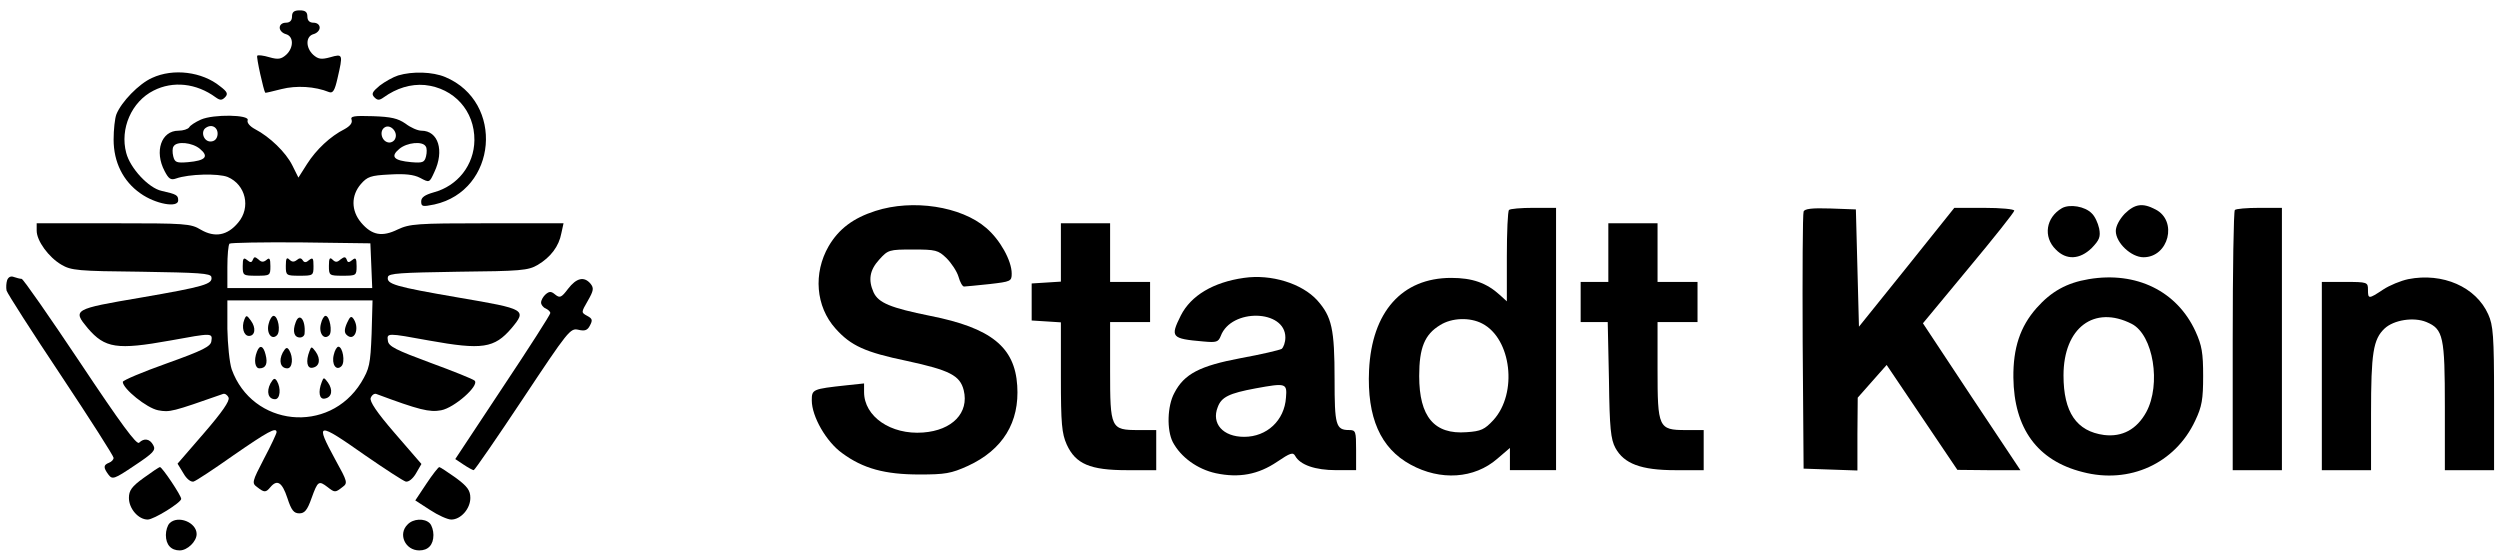 <svg width="213" height="47" viewBox="0 0 213 47" fill="none" xmlns="http://www.w3.org/2000/svg">
<path d="M24.879 1.409C24.879 1.751 24.695 1.935 24.355 1.935C24.04 1.935 23.831 2.119 23.831 2.356C23.831 2.592 24.066 2.829 24.355 2.908C25.036 3.092 25.036 4.065 24.381 4.669C23.962 5.037 23.699 5.09 22.966 4.88C22.442 4.722 21.97 4.669 21.918 4.748C21.813 4.827 22.468 7.746 22.599 7.903C22.625 7.93 23.254 7.772 23.988 7.588C25.245 7.272 26.818 7.351 28.049 7.851C28.364 7.956 28.521 7.719 28.757 6.668C29.229 4.617 29.229 4.564 28.128 4.88C27.368 5.09 27.106 5.037 26.687 4.669C26.032 4.065 26.032 3.092 26.713 2.908C27.001 2.829 27.237 2.592 27.237 2.356C27.237 2.119 27.027 1.935 26.713 1.935C26.372 1.935 26.189 1.751 26.189 1.409C26.189 1.015 26.005 0.883 25.534 0.883C25.062 0.883 24.879 1.015 24.879 1.409Z" fill="black"/>
<path d="M12.955 6.638C11.828 7.138 10.335 8.689 9.916 9.741C9.784 10.083 9.68 11.056 9.68 11.897C9.68 13.816 10.492 15.447 11.959 16.472C13.243 17.392 15.182 17.734 15.182 17.077C15.182 16.63 15.052 16.551 13.768 16.262C12.667 16.025 11.095 14.342 10.754 13.028C10.204 10.977 11.2 8.663 13.086 7.717C14.737 6.875 16.729 7.085 18.379 8.295C18.746 8.558 18.904 8.558 19.166 8.295C19.454 8.006 19.375 7.822 18.746 7.348C17.227 6.113 14.763 5.797 12.955 6.638Z" fill="black"/>
<path d="M33.92 6.429C33.501 6.561 32.794 6.955 32.348 7.297C31.719 7.823 31.614 8.007 31.903 8.296C32.165 8.559 32.322 8.559 32.689 8.296C33.789 7.507 34.995 7.139 36.2 7.244C38.69 7.507 40.445 9.453 40.419 11.951C40.393 14.054 39.004 15.842 36.934 16.394C36.2 16.605 35.886 16.815 35.886 17.157C35.886 17.604 35.99 17.63 37.012 17.42C42.358 16.236 43.013 8.69 37.929 6.561C36.855 6.114 35.152 6.061 33.92 6.429Z" fill="black"/>
<path d="M17.118 10.188C16.646 10.399 16.201 10.688 16.122 10.846C16.017 11.003 15.598 11.135 15.205 11.135C13.738 11.135 13.135 12.896 14.026 14.579C14.367 15.237 14.55 15.368 14.995 15.21C16.096 14.816 18.612 14.763 19.398 15.079C20.944 15.736 21.389 17.682 20.289 18.97C19.372 20.075 18.297 20.259 17.118 19.575C16.253 19.049 15.808 19.023 9.65 19.023H3.125V19.654C3.125 20.521 4.147 21.915 5.221 22.546C6.06 23.046 6.636 23.098 12.034 23.151C16.908 23.23 17.956 23.282 18.009 23.598C18.14 24.203 17.459 24.413 11.982 25.359C6.243 26.332 6.165 26.385 7.475 27.962C8.942 29.672 9.964 29.829 14.498 29.014C18.087 28.357 18.114 28.357 18.009 29.067C17.956 29.514 17.301 29.855 14.209 30.96C12.139 31.696 10.462 32.406 10.462 32.537C10.462 33.116 12.506 34.772 13.476 34.956C14.471 35.14 14.655 35.088 19.005 33.563C19.162 33.51 19.372 33.642 19.476 33.878C19.581 34.168 18.926 35.114 17.38 36.902L15.127 39.505L15.624 40.32C15.886 40.794 16.253 41.083 16.489 41.03C16.699 40.977 18.245 39.952 19.922 38.769C22.778 36.797 23.564 36.35 23.564 36.823C23.564 36.928 23.093 37.954 22.49 39.084C21.468 41.056 21.442 41.162 21.913 41.503C22.516 41.977 22.647 41.977 23.04 41.503C23.617 40.82 24.036 41.083 24.481 42.424C24.822 43.475 25.032 43.738 25.503 43.738C25.949 43.738 26.185 43.475 26.551 42.424C27.076 40.977 27.154 40.925 27.914 41.503C28.517 41.977 28.569 41.977 29.172 41.503C29.643 41.162 29.617 41.056 28.569 39.163C26.814 35.929 26.997 35.903 31.111 38.795C32.788 39.952 34.36 40.977 34.57 41.03C34.806 41.083 35.173 40.794 35.435 40.346L35.906 39.531L33.653 36.928C32.081 35.114 31.478 34.194 31.583 33.905C31.687 33.642 31.897 33.51 32.054 33.563C35.723 34.93 36.588 35.14 37.583 34.956C38.71 34.746 40.859 32.853 40.44 32.432C40.309 32.301 38.605 31.617 36.666 30.907C33.758 29.829 33.102 29.514 33.05 29.041C32.945 28.357 32.971 28.357 36.561 29.014C41.095 29.829 42.117 29.672 43.584 27.962C44.894 26.385 44.816 26.332 39.103 25.359C33.6 24.413 32.919 24.203 33.05 23.598C33.102 23.282 34.151 23.23 39.025 23.151C44.37 23.098 44.999 23.046 45.811 22.572C46.912 21.915 47.62 20.995 47.829 19.864L48.013 19.023H41.488C35.487 19.023 34.91 19.075 33.889 19.549C32.552 20.206 31.687 20.048 30.77 18.97C29.906 17.945 29.906 16.656 30.744 15.684C31.294 15.053 31.583 14.947 33.181 14.868C34.491 14.79 35.251 14.868 35.801 15.158C36.588 15.578 36.588 15.578 37.007 14.658C37.872 12.844 37.347 11.135 35.906 11.135C35.592 11.135 34.989 10.872 34.544 10.53C33.889 10.083 33.338 9.952 31.766 9.899C30.141 9.847 29.827 9.899 29.958 10.215C30.037 10.477 29.827 10.741 29.355 11.003C28.15 11.608 26.945 12.739 26.158 13.975L25.425 15.131L24.901 14.08C24.35 12.975 22.988 11.661 21.73 11.003C21.284 10.767 21.022 10.451 21.101 10.241C21.284 9.768 18.192 9.715 17.118 10.188ZM18.533 11.503C18.481 11.845 18.271 12.055 17.93 12.055C17.328 12.055 17.066 11.161 17.563 10.872C18.087 10.53 18.612 10.898 18.533 11.503ZM33.679 11.792C33.6 12.029 33.312 12.187 33.076 12.134C32.5 12.029 32.29 11.135 32.788 10.846C33.26 10.556 33.915 11.24 33.679 11.792ZM17.039 12.686C17.826 13.344 17.511 13.685 16.017 13.817C15.048 13.896 14.891 13.843 14.76 13.317C14.681 13.002 14.681 12.607 14.786 12.476C15.048 12.002 16.384 12.134 17.039 12.686ZM36.273 12.476C36.378 12.607 36.378 13.002 36.299 13.317C36.168 13.843 36.011 13.896 35.042 13.817C33.548 13.685 33.233 13.344 34.02 12.686C34.675 12.134 36.011 12.002 36.273 12.476ZM31.635 22.625L31.714 24.544H25.529H19.372V22.756C19.372 21.757 19.45 20.863 19.555 20.758C19.66 20.679 22.385 20.627 25.634 20.653L31.556 20.732L31.635 22.625ZM31.661 28.436C31.556 31.065 31.478 31.407 30.77 32.59C28.019 37.033 21.494 36.35 19.738 31.459C19.555 30.907 19.398 29.356 19.372 28.015V25.596H25.556H31.74L31.661 28.436Z" fill="black"/>
<path d="M20.68 22.677C20.68 23.466 20.706 23.492 21.859 23.492C23.012 23.492 23.038 23.466 23.038 22.677C23.038 22.02 22.959 21.915 22.697 22.151C22.435 22.362 22.252 22.335 22.016 22.099C21.728 21.862 21.649 21.862 21.544 22.125C21.44 22.388 21.335 22.388 21.047 22.151C20.758 21.915 20.68 21.994 20.68 22.677Z" fill="black"/>
<path d="M24.352 22.651C24.352 23.466 24.378 23.492 25.531 23.492C26.684 23.492 26.71 23.466 26.71 22.677C26.71 21.994 26.657 21.915 26.343 22.151C26.081 22.388 25.924 22.388 25.793 22.177C25.662 21.967 25.505 21.967 25.295 22.151C25.059 22.335 24.876 22.335 24.666 22.125C24.43 21.888 24.352 21.994 24.352 22.651Z" fill="black"/>
<path d="M28.023 22.651C28.023 23.466 28.05 23.492 29.203 23.492C30.356 23.492 30.382 23.466 30.382 22.677C30.382 21.994 30.303 21.915 30.015 22.151C29.727 22.388 29.622 22.388 29.543 22.125C29.439 21.862 29.334 21.862 29.019 22.099C28.731 22.362 28.574 22.362 28.338 22.125C28.102 21.888 28.023 21.994 28.023 22.651Z" fill="black"/>
<path d="M20.818 27.228C20.556 27.885 20.766 28.621 21.211 28.621C21.735 28.621 21.84 27.938 21.368 27.306C21.028 26.833 20.975 26.833 20.818 27.228Z" fill="black"/>
<path d="M22.887 27.593C22.678 28.382 23.149 29.013 23.595 28.566C23.935 28.224 23.7 26.91 23.306 26.91C23.175 26.91 22.966 27.225 22.887 27.593Z" fill="black"/>
<path d="M25.191 27.465C24.902 28.228 25.059 28.754 25.557 28.754C25.767 28.754 25.95 28.596 25.95 28.412C26.055 27.255 25.505 26.572 25.191 27.465Z" fill="black"/>
<path d="M27.34 27.593C27.131 28.382 27.602 29.013 28.048 28.566C28.336 28.277 28.1 26.91 27.733 26.91C27.602 26.91 27.419 27.225 27.34 27.593Z" fill="black"/>
<path d="M29.567 27.515C29.331 28.041 29.331 28.33 29.514 28.514C30.17 29.172 30.667 28.041 30.143 27.2C29.934 26.884 29.829 26.936 29.567 27.515Z" fill="black"/>
<path d="M21.891 29.963C21.603 30.699 21.734 31.383 22.101 31.383C22.651 31.383 22.835 30.988 22.625 30.2C22.442 29.463 22.127 29.332 21.891 29.963Z" fill="black"/>
<path d="M24.088 30.042C23.721 30.752 23.905 31.383 24.481 31.383C24.927 31.383 25.005 30.436 24.638 29.831C24.455 29.542 24.35 29.595 24.088 30.042Z" fill="black"/>
<path d="M26.371 29.909C26.03 30.777 26.161 31.434 26.633 31.329C27.236 31.224 27.34 30.593 26.895 29.962C26.554 29.515 26.528 29.488 26.371 29.909Z" fill="black"/>
<path d="M28.438 30.223C28.229 31.038 28.648 31.643 29.093 31.196C29.434 30.854 29.198 29.539 28.831 29.539C28.701 29.539 28.517 29.855 28.438 30.223Z" fill="black"/>
<path d="M23.041 32.671C22.674 33.381 22.858 34.012 23.434 34.012C23.88 34.012 23.958 33.065 23.592 32.46C23.408 32.171 23.303 32.224 23.041 32.671Z" fill="black"/>
<path d="M27.418 32.538C27.077 33.406 27.208 34.063 27.68 33.958C28.282 33.852 28.387 33.221 27.942 32.59C27.601 32.144 27.575 32.117 27.418 32.538Z" fill="black"/>
<path d="M74.588 17.971C72.702 18.576 71.47 19.497 70.605 20.969C69.269 23.283 69.505 26.122 71.182 27.989C72.492 29.462 73.724 30.014 77.261 30.75C80.903 31.539 81.794 31.986 82.109 33.248C82.581 35.167 81.139 36.666 78.65 36.85C75.898 37.06 73.619 35.483 73.619 33.406V32.669L72.125 32.827C69.216 33.143 69.164 33.169 69.164 34.115C69.164 35.483 70.396 37.639 71.758 38.612C73.54 39.926 75.401 40.426 78.335 40.426C80.51 40.426 81.034 40.347 82.476 39.69C85.437 38.322 86.878 35.982 86.668 32.853C86.459 29.567 84.441 27.937 79.253 26.911C75.872 26.227 74.85 25.807 74.431 24.913C73.959 23.861 74.09 23.02 74.903 22.126C75.663 21.284 75.741 21.258 77.785 21.258C79.724 21.258 79.934 21.311 80.641 21.994C81.061 22.415 81.532 23.125 81.663 23.572C81.794 24.045 82.004 24.413 82.135 24.413C82.292 24.413 83.262 24.308 84.31 24.203C86.118 23.993 86.197 23.966 86.197 23.309C86.197 22.205 85.201 20.417 84.022 19.418C81.899 17.577 77.759 16.946 74.588 17.971Z" fill="black"/>
<path d="M175.678 17.735C174.315 18.524 174.053 20.18 175.154 21.258C176.045 22.179 177.198 22.126 178.22 21.127C178.875 20.443 178.98 20.18 178.849 19.47C178.744 18.997 178.482 18.419 178.22 18.182C177.643 17.577 176.333 17.367 175.678 17.735Z" fill="black"/>
<path d="M181.026 18.211C180.58 18.684 180.266 19.262 180.266 19.683C180.266 20.682 181.576 21.918 182.624 21.918C184.773 21.918 185.559 18.815 183.646 17.843C182.545 17.264 181.89 17.369 181.026 18.211Z" fill="black"/>
<path d="M128.567 17.892C128.462 17.971 128.383 19.785 128.383 21.862V25.675L127.807 25.149C126.654 24.097 125.448 23.677 123.64 23.677C119.448 23.677 116.88 26.569 116.644 31.538C116.46 35.561 117.613 38.19 120.181 39.584C122.723 40.977 125.606 40.793 127.571 39.084L128.645 38.164V39.111V40.057H130.611H132.576V28.883V17.708H130.663C129.589 17.708 128.645 17.787 128.567 17.892ZM126.287 27.568C128.776 28.856 129.327 33.51 127.23 35.798C126.497 36.587 126.182 36.744 124.951 36.823C122.199 37.033 120.915 35.508 120.915 32.038C120.915 29.619 121.387 28.488 122.697 27.699C123.693 27.068 125.239 27.016 126.287 27.568Z" fill="black"/>
<path d="M153.667 18.026C153.588 18.21 153.562 23.232 153.588 29.148L153.667 39.928L155.973 40.007L158.252 40.086V36.983L158.278 33.881L159.51 32.487L160.742 31.094L163.755 35.563L166.769 40.033L169.468 40.06H172.14L167.974 33.802L163.834 27.544L167.712 22.864C169.861 20.287 171.616 18.079 171.616 17.947C171.616 17.816 170.463 17.71 169.075 17.71H166.507L162.445 22.785L158.383 27.833L158.252 22.838L158.121 17.842L155.946 17.763C154.374 17.71 153.745 17.789 153.667 18.026Z" fill="black"/>
<path d="M190.41 17.893C190.305 17.972 190.227 23.021 190.227 29.068V40.059H192.323H194.419V28.884V17.709H192.506C191.432 17.709 190.489 17.788 190.41 17.893Z" fill="black"/>
<path d="M90.388 21.496V23.994L89.156 24.072L87.898 24.151V25.729V27.306L89.156 27.385L90.388 27.464V32.118C90.388 36.115 90.466 36.93 90.886 37.876C91.646 39.533 92.877 40.059 96.022 40.059H98.511V38.349V36.641H96.991C94.633 36.641 94.581 36.509 94.581 31.566V27.438H96.284H97.987V25.729V24.02H96.284H94.581V21.522V19.024H92.484H90.388V21.496Z" fill="black"/>
<path d="M137.03 21.522V24.02H135.851H134.672V25.729V27.438H135.825H136.978L137.083 32.355C137.135 36.535 137.24 37.429 137.633 38.166C138.367 39.506 139.808 40.059 142.743 40.059H145.154V38.349V36.641H143.607C141.302 36.641 141.223 36.43 141.223 31.461V27.438H142.926H144.629V25.729V24.02H142.926H141.223V21.522V19.024H139.127H137.03V21.522Z" fill="black"/>
<path d="M0.611 23.863C0.532 24.1 0.506 24.494 0.559 24.758C0.637 25.02 2.707 28.255 5.197 31.988C7.66 35.695 9.678 38.851 9.678 39.008C9.678 39.166 9.494 39.35 9.284 39.429C8.813 39.613 8.787 39.823 9.232 40.428C9.573 40.875 9.704 40.849 11.459 39.666C13.084 38.588 13.294 38.351 13.058 37.93C12.77 37.378 12.272 37.299 11.852 37.72C11.643 37.93 10.306 36.116 6.821 30.884C4.201 26.966 1.974 23.758 1.843 23.758C1.712 23.758 1.423 23.68 1.187 23.601C0.925 23.495 0.716 23.601 0.611 23.863Z" fill="black"/>
<path d="M105.975 23.677C103.381 24.045 101.468 25.175 100.604 26.884C99.686 28.725 99.791 28.857 102.517 29.093C103.643 29.198 103.801 29.146 104.01 28.62C104.901 26.253 109.513 26.359 109.513 28.751C109.513 29.172 109.356 29.593 109.199 29.724C109.015 29.829 107.443 30.198 105.713 30.513C102.228 31.17 100.892 31.854 100.053 33.484C99.451 34.588 99.398 36.639 99.922 37.665C100.604 38.953 102.019 39.978 103.591 40.32C105.582 40.741 107.207 40.425 108.806 39.347C109.932 38.585 110.168 38.506 110.352 38.848C110.771 39.61 112.055 40.057 113.837 40.057H115.54V38.348C115.54 36.745 115.514 36.639 114.937 36.639C113.81 36.639 113.706 36.219 113.706 32.327C113.706 28.015 113.47 26.99 112.238 25.596C110.928 24.15 108.308 23.335 105.975 23.677ZM109.565 33.879C109.434 35.824 107.941 37.218 106.002 37.218C104.194 37.218 103.198 36.087 103.748 34.694C104.063 33.826 104.718 33.51 106.971 33.09C109.565 32.616 109.67 32.643 109.565 33.879Z" fill="black"/>
<path d="M177.96 23.784C176.073 24.099 174.763 24.835 173.505 26.255C172.116 27.833 171.514 29.647 171.54 32.171C171.592 36.51 173.584 39.244 177.436 40.217C181.445 41.269 185.323 39.481 187.026 35.852C187.603 34.643 187.708 34.038 187.708 32.04C187.708 30.068 187.603 29.437 187.053 28.227C185.48 24.809 182.022 23.1 177.96 23.784ZM181.628 27.596C183.463 28.543 184.144 32.75 182.86 35.116C182.048 36.588 180.816 37.246 179.27 37.062C176.912 36.746 175.811 35.116 175.811 31.987C175.811 27.912 178.432 25.966 181.628 27.596Z" fill="black"/>
<path d="M205.184 23.783C204.555 23.915 203.585 24.309 203.035 24.677C201.803 25.492 201.751 25.492 201.751 24.677C201.751 24.046 201.699 24.02 199.786 24.02H197.82V32.039V40.059H199.917H202.013V35.247C202.013 30.067 202.196 28.91 203.166 27.99C203.952 27.254 205.655 26.991 206.73 27.438C208.171 28.043 208.302 28.674 208.302 34.669V40.059H210.398H212.495V33.932C212.495 28.595 212.416 27.701 211.997 26.781C210.949 24.441 208.119 23.205 205.184 23.783Z" fill="black"/>
<path d="M48.406 24.598C47.83 25.361 47.698 25.413 47.305 25.098C46.965 24.809 46.807 24.809 46.493 25.072C46.283 25.256 46.1 25.571 46.1 25.782C46.1 25.965 46.283 26.202 46.493 26.281C46.703 26.386 46.886 26.544 46.886 26.675C46.886 26.807 45.052 29.673 42.825 33.012L38.789 39.112L39.497 39.585C39.89 39.848 40.283 40.059 40.361 40.059C40.44 40.059 42.327 37.324 44.528 34.011C48.406 28.174 48.589 27.938 49.271 28.095C49.821 28.227 50.057 28.148 50.266 27.727C50.502 27.28 50.476 27.149 50.031 26.912C49.507 26.623 49.507 26.623 50.083 25.624C50.581 24.756 50.607 24.546 50.319 24.178C49.769 23.52 49.114 23.678 48.406 24.598Z" fill="black"/>
<path d="M12.242 40.716C11.22 41.452 10.984 41.794 10.984 42.425C10.984 43.345 11.797 44.266 12.583 44.266C13.107 44.266 15.439 42.819 15.439 42.504C15.439 42.215 13.814 39.796 13.631 39.796C13.552 39.796 12.924 40.217 12.242 40.716Z" fill="black"/>
<path d="M36.326 41.216L35.383 42.636L36.641 43.45C37.322 43.898 38.134 44.266 38.449 44.266C39.261 44.266 40.073 43.345 40.073 42.425C40.073 41.794 39.837 41.452 38.842 40.716C38.134 40.217 37.505 39.796 37.427 39.796C37.348 39.796 36.85 40.427 36.326 41.216Z" fill="black"/>
<path d="M14.447 44.581C14.264 44.765 14.133 45.212 14.133 45.58C14.133 46.421 14.578 46.895 15.312 46.895C15.967 46.895 16.753 46.132 16.753 45.501C16.753 44.502 15.155 43.871 14.447 44.581Z" fill="black"/>
<path d="M34.727 44.686C33.889 45.501 34.518 46.895 35.723 46.895C36.483 46.895 36.928 46.421 36.928 45.58C36.928 45.212 36.797 44.765 36.614 44.581C36.168 44.134 35.199 44.186 34.727 44.686Z" fill="black"/>
</svg>
